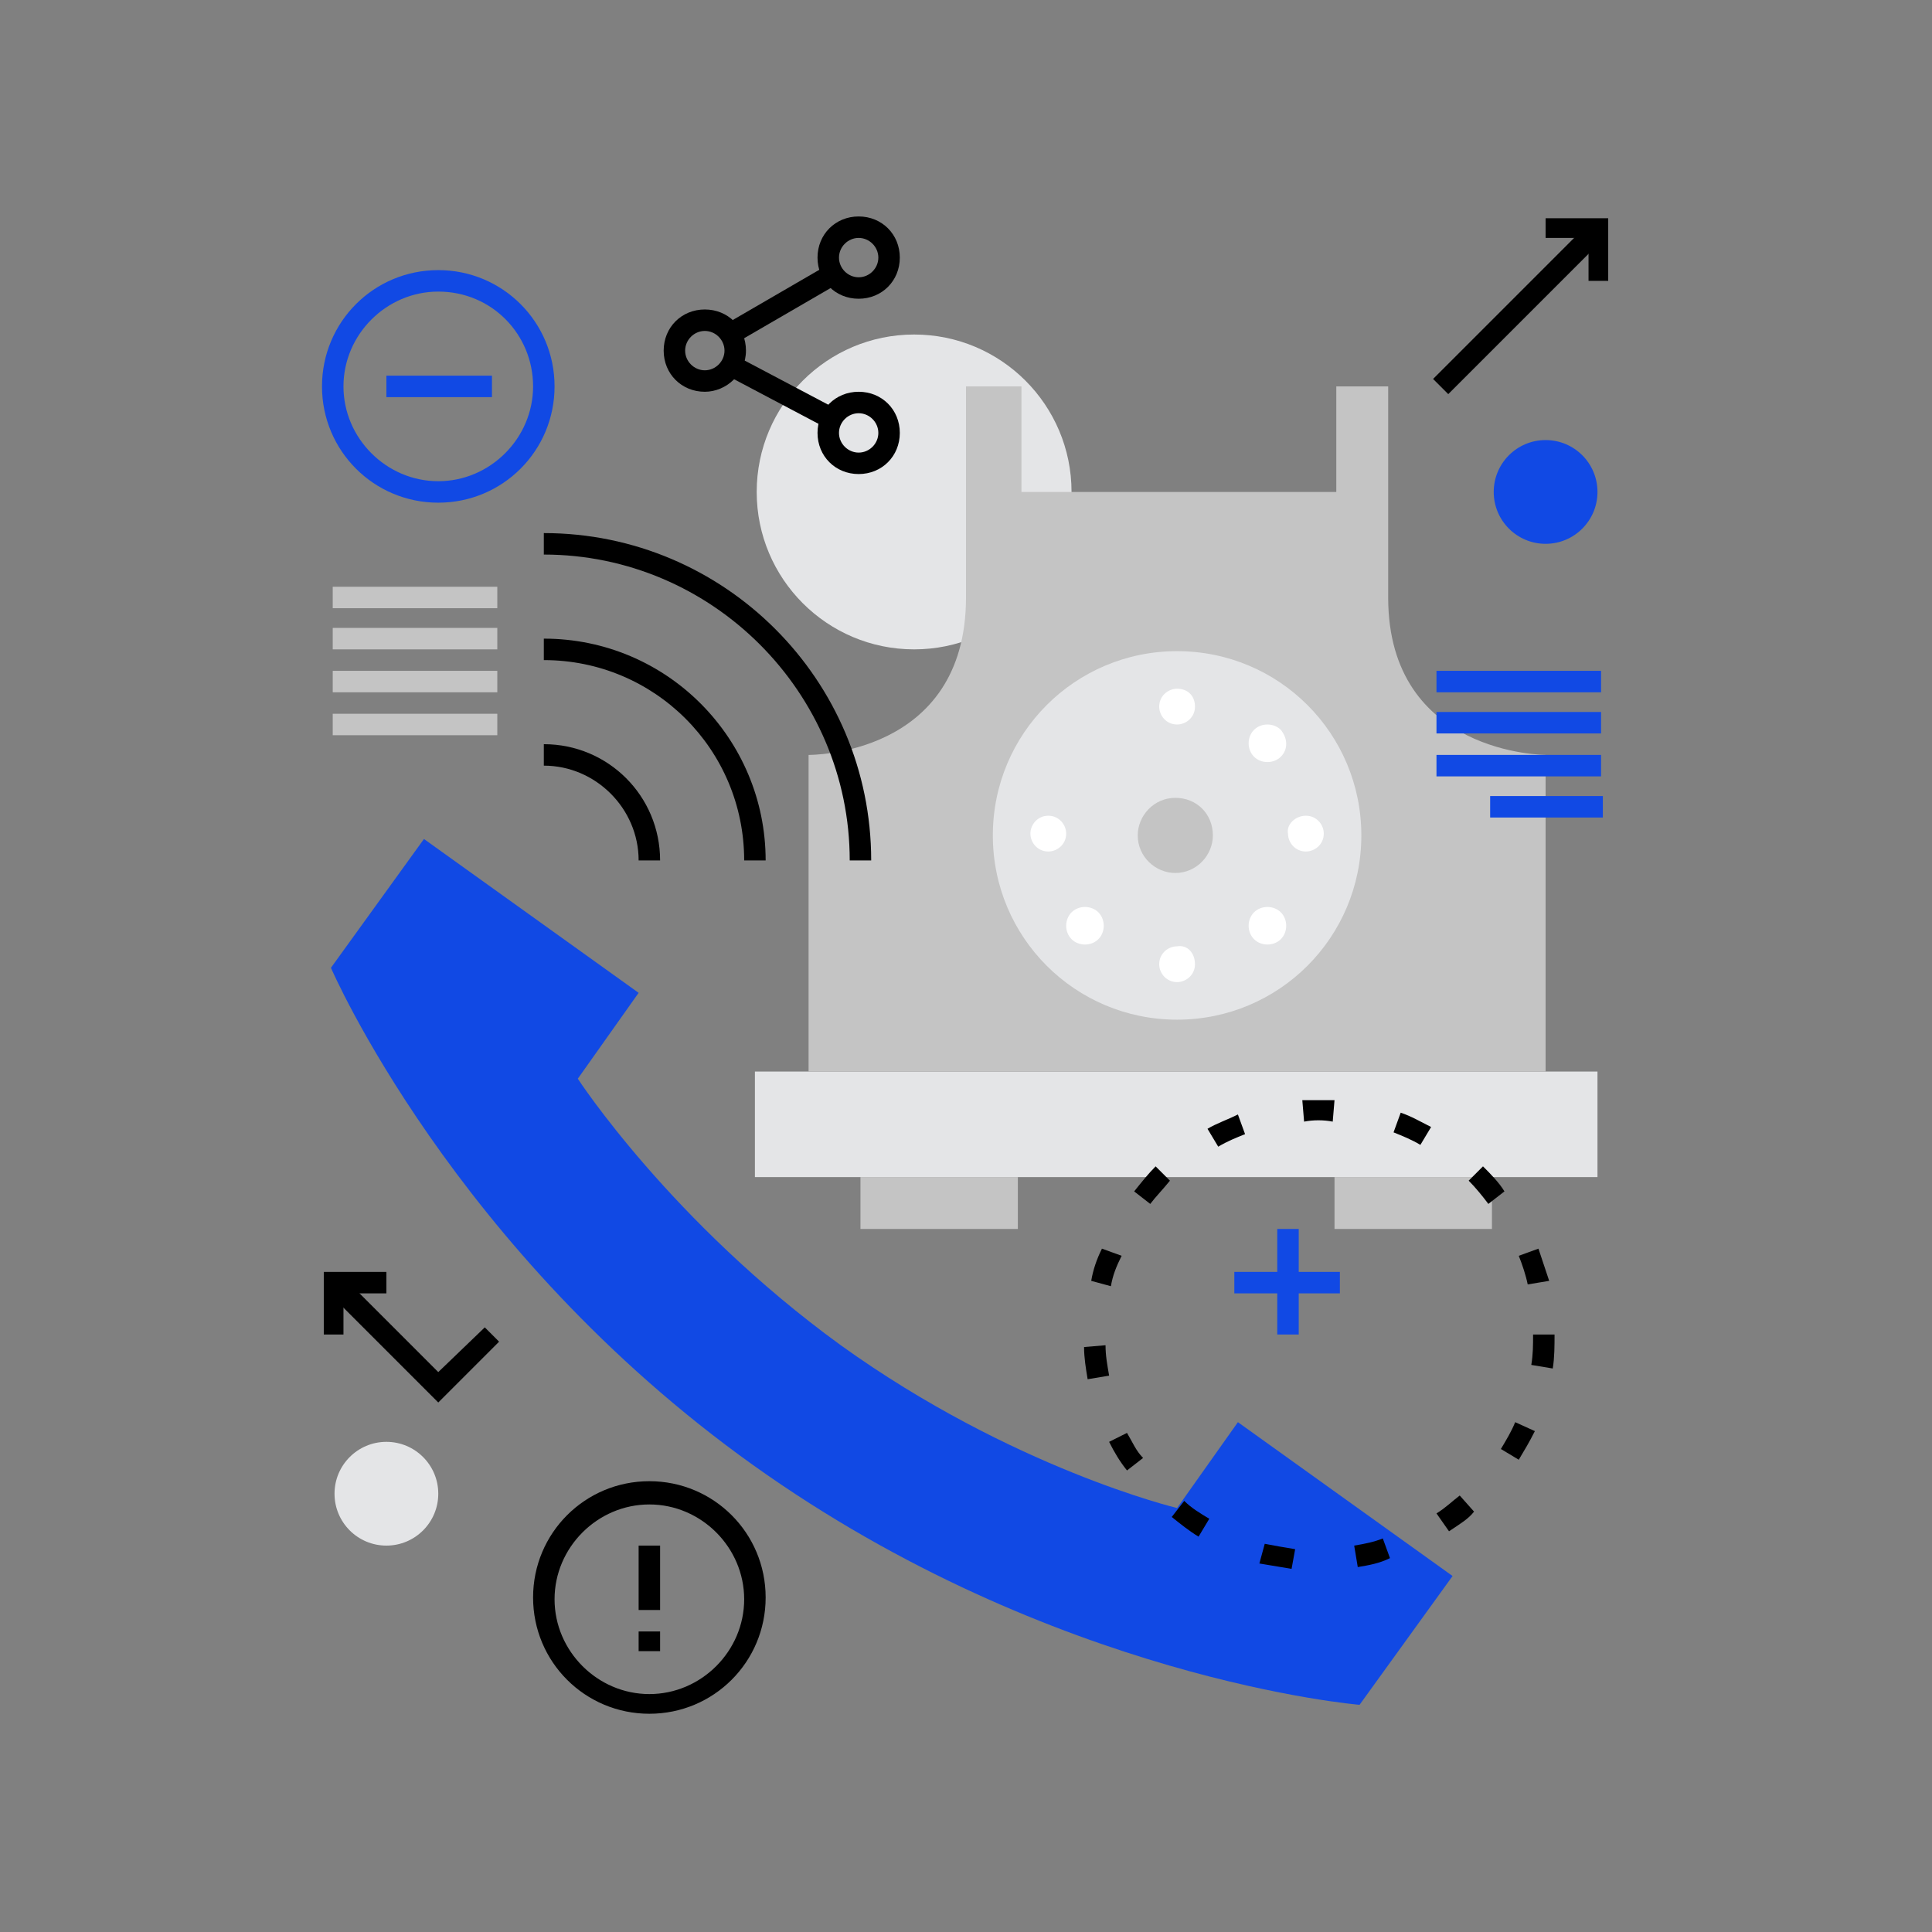 <?xml version="1.0" encoding="utf-8"?>
<!-- Generator: Adobe Illustrator 23.0.1, SVG Export Plug-In . SVG Version: 6.00 Build 0)  -->
<svg version="1.1" id="Layer_1" xmlns="http://www.w3.org/2000/svg" xmlns:xlink="http://www.w3.org/1999/xlink" x="0px" y="0px"
	 viewBox="0 0 108 108" style="enable-background:new 0 0 108 108;" xml:space="preserve">
<rect x="0" y="0" width="108" height="108" fill="#808080" stroke="none"/>
<style type="text/css">
	.st0{fill:#E4E5E7;}
	.st1{fill:#1149E4;}
	.st2{fill:#C4C4C4;}
	.st3{fill:#FFFFFF;}
</style>
<g>
	<g>
		<circle class="st0" cx="51.1" cy="27.5" r="8.8"/>
	</g>
	<g>
		<circle class="st1" cx="86.4" cy="27.5" r="2.9"/>
	</g>
	<g>
		<circle class="st0" cx="21.6" cy="83.5" r="2.9"/>
	</g>
	<g>
		<path class="st1" d="M47,75.2c9.6,6.9,18.8,9.1,18.8,9.1l3.4-4.8l12,8.6l-5.2,7.2c0,0-17.1-1.4-33.9-13.4
			c-16.8-12-23.6-27.8-23.6-27.8l5.2-7.2l12,8.6l-3.4,4.8C32.3,60.3,37.5,68.3,47,75.2z"/>
	</g>
	<g>
		<g>
			<rect x="48.1" y="65.8" class="st2" width="8.8" height="2.9"/>
		</g>
		<g>
			<rect x="74.6" y="65.8" class="st2" width="8.8" height="2.9"/>
		</g>
		<g>
			<rect x="42.2" y="59.9" class="st0" width="47.1" height="5.9"/>
		</g>
		<g>
			<path class="st2" d="M68.7,59.9h17.7V42.2c0,0-8.8,0-8.8-8.8s0-11.8,0-11.8h-2.9v5.9h-8.8h-8.8v-5.9H54c0,0,0,2.9,0,11.8
				s-8.8,8.8-8.8,8.8v17.7H68.7z"/>
		</g>
		<g>
			<g>
				<path class="st0" d="M76.1,46.7c0,5.7-4.6,10.3-10.3,10.3c-5.7,0-10.3-4.6-10.3-10.3s4.6-10.3,10.3-10.3
					C71.5,36.4,76.1,41,76.1,46.7z"/>
			</g>
			<g>
				<path class="st2" d="M67.8,46.7c0,1.1-0.9,2.1-2.1,2.1c-1.1,0-2.1-0.9-2.1-2.1c0-1.1,0.9-2.1,2.1-2.1
					C66.9,44.6,67.8,45.5,67.8,46.7z"/>
			</g>
			<g>
				<path class="st3" d="M66.8,39.5c0,0.6-0.5,1-1,1c-0.6,0-1-0.5-1-1c0-0.6,0.5-1,1-1C66.4,38.5,66.8,38.9,66.8,39.5z"/>
			</g>
			<g>
				<path class="st3" d="M66.8,53.9c0,0.6-0.5,1-1,1c-0.6,0-1-0.5-1-1c0-0.6,0.5-1,1-1C66.4,52.8,66.8,53.3,66.8,53.9z"/>
			</g>
			<g>
				<path class="st3" d="M58.6,45.6c0.6,0,1,0.5,1,1c0,0.6-0.5,1-1,1c-0.6,0-1-0.5-1-1C57.6,46.1,58,45.6,58.6,45.6z"/>
			</g>
			<g>
				<path class="st3" d="M73,45.6c0.6,0,1,0.5,1,1c0,0.6-0.5,1-1,1c-0.6,0-1-0.5-1-1C71.9,46.1,72.4,45.6,73,45.6z"/>
			</g>
			<g>
				<path class="st3" d="M71.6,42.3c-0.4,0.4-1.1,0.4-1.5,0c-0.4-0.4-0.4-1.1,0-1.5c0.4-0.4,1.1-0.4,1.5,0
					C72,41.3,72,41.9,71.6,42.3z"/>
			</g>
			<g>
				<path class="st3" d="M61.4,52.5c-0.4,0.4-1.1,0.4-1.5,0c-0.4-0.4-0.4-1.1,0-1.5c0.4-0.4,1.1-0.4,1.5,0
					C61.8,51.4,61.8,52.1,61.4,52.5z"/>
			</g>
			<g>
				<path class="st3" d="M71.6,51c0.4,0.4,0.4,1.1,0,1.5c-0.4,0.4-1.1,0.4-1.5,0c-0.4-0.4-0.4-1.1,0-1.5
					C70.5,50.6,71.2,50.6,71.6,51z"/>
			</g>
		</g>
	</g>
	<g>
		<g>
			<path d="M36.9,48.1h-1.2c0-2.9-2.4-5.3-5.3-5.3v-1.2C34,41.6,36.9,44.5,36.9,48.1z"/>
		</g>
		<g>
			<path d="M42.8,48.1h-1.2c0-6.2-5-11.2-11.2-11.2v-1.2C37.3,35.7,42.8,41.3,42.8,48.1z"/>
		</g>
		<g>
			<path d="M48.7,48.1h-1.2c0-9.4-7.7-17.1-17.1-17.1v-1.2C40.5,29.8,48.7,38,48.7,48.1z"/>
		</g>
	</g>
	<g>
		<g>
			<rect x="78.7" y="16.6" transform="matrix(0.707 -0.707 0.707 0.707 12.733 65.088)" width="12.5" height="1.2"/>
		</g>
		<g>
			<polygon points="89.9,15.7 88.8,15.7 88.8,13.3 86.4,13.3 86.4,12.2 89.9,12.2 			"/>
		</g>
	</g>
	<g>
		<g>
			<polygon points="24.5,78.4 18.2,72.1 19.1,71.3 24.5,76.7 27.1,74.2 27.9,75 			"/>
		</g>
		<g>
			<polygon points="19.2,74.6 18.1,74.6 18.1,71.1 21.6,71.1 21.6,72.3 19.2,72.3 			"/>
		</g>
	</g>
	<g>
		<g>
			<path d="M36.3,95.8c-3.6,0-6.5-2.9-6.5-6.5s2.9-6.5,6.5-6.5c3.6,0,6.5,2.9,6.5,6.5S39.9,95.8,36.3,95.8z M36.3,84.1
				c-2.9,0-5.3,2.4-5.3,5.3s2.4,5.3,5.3,5.3c2.9,0,5.3-2.4,5.3-5.3S39.2,84.1,36.3,84.1z"/>
		</g>
		<g>
			<rect x="35.7" y="91.2" width="1.2" height="1.1"/>
		</g>
		<g>
			<rect x="35.7" y="86.4" width="1.2" height="3.6"/>
		</g>
	</g>
	<g>
		<g>
			<rect x="69" y="71.1" class="st1" width="5.9" height="1.2"/>
		</g>
		<g>
			<rect x="71.4" y="68.7" class="st1" width="1.2" height="5.9"/>
		</g>
	</g>
	<g>
		<g>
			<rect x="21.6" y="21" class="st1" width="5.9" height="1.2"/>
		</g>
		<g>
			<path class="st1" d="M24.5,28.1c-3.6,0-6.5-2.9-6.5-6.5s2.9-6.5,6.5-6.5c3.6,0,6.5,2.9,6.5,6.5S28.1,28.1,24.5,28.1z M24.5,16.3
				c-2.9,0-5.3,2.4-5.3,5.3s2.4,5.3,5.3,5.3c2.9,0,5.3-2.4,5.3-5.3S27.5,16.3,24.5,16.3z"/>
		</g>
	</g>
	<g>
		<path d="M72.2,87.7c-0.6-0.1-1.2-0.2-1.8-0.3l0.3-1.1c0.5,0.1,1.1,0.2,1.7,0.3L72.2,87.7z M75.9,87.6l-0.2-1.2
			c0.6-0.1,1.1-0.2,1.6-0.4l0.4,1.1C77.1,87.4,76.5,87.5,75.9,87.6z M67,85.9c-0.5-0.3-1-0.7-1.5-1.1l0.7-0.9c0.4,0.4,0.9,0.7,1.4,1
			L67,85.9z M81,85.6l-0.7-1c0.5-0.3,0.9-0.7,1.3-1l0.8,0.9C82.1,84.9,81.6,85.2,81,85.6z M63,82.2c-0.4-0.5-0.7-1-1-1.6l1-0.5
			c0.3,0.5,0.5,1,0.9,1.4L63,82.2z M84.9,81.6l-1-0.6c0.3-0.5,0.6-1,0.8-1.5l1.1,0.5C85.5,80.6,85.2,81.1,84.9,81.6z M60.8,77.1
			c-0.1-0.6-0.2-1.2-0.2-1.8l1.2-0.1c0,0.6,0.1,1.1,0.2,1.7L60.8,77.1z M86.8,76.5l-1.2-0.2c0.1-0.6,0.1-1.1,0.1-1.7h1.2
			C86.9,75.2,86.9,75.9,86.8,76.5z M62.1,71.9L61,71.6c0.1-0.6,0.3-1.2,0.6-1.8l1.1,0.4C62.4,70.8,62.2,71.3,62.1,71.9z M85.4,71.8
			c-0.1-0.5-0.3-1.1-0.5-1.6l1.1-0.4c0.2,0.6,0.4,1.2,0.6,1.8L85.4,71.8z M64.3,67.3l-0.9-0.7c0.4-0.5,0.8-1,1.2-1.4l0.8,0.8
			C65,66.5,64.6,66.9,64.3,67.3z M83.2,67.3c-0.3-0.4-0.7-0.9-1.1-1.3l0.8-0.8c0.4,0.4,0.9,0.9,1.2,1.4L83.2,67.3z M68.1,64.1
			l-0.6-1c0.5-0.3,1.1-0.5,1.7-0.8l0.4,1.1C69.1,63.6,68.6,63.8,68.1,64.1z M79.4,64c-0.5-0.3-1-0.5-1.5-0.7l0.4-1.1
			c0.6,0.2,1.1,0.5,1.7,0.8L79.4,64z M72.9,62.7l-0.1-1.2c0.6,0,1.2,0,1.8,0l-0.1,1.2C74,62.6,73.4,62.6,72.9,62.7z"/>
	</g>
	<g>
		<g>
			<path d="M39.4,21.9c-1.3,0-2.3-1-2.3-2.3s1-2.3,2.3-2.3c1.3,0,2.3,1,2.3,2.3S40.6,21.9,39.4,21.9z M39.4,18.5
				c-0.6,0-1.1,0.5-1.1,1.1c0,0.6,0.5,1.1,1.1,1.1c0.6,0,1.1-0.5,1.1-1.1C40.5,19,40,18.5,39.4,18.5z"/>
		</g>
		<g>
			<path d="M48,16.7c-1.3,0-2.3-1-2.3-2.3s1-2.3,2.3-2.3s2.3,1,2.3,2.3S49.3,16.7,48,16.7z M48,13.3c-0.6,0-1.1,0.5-1.1,1.1
				c0,0.6,0.5,1.1,1.1,1.1c0.6,0,1.1-0.5,1.1-1.1C49.1,13.8,48.6,13.3,48,13.3z"/>
		</g>
		<g>
			<path d="M48,26.5c-1.3,0-2.3-1-2.3-2.3s1-2.3,2.3-2.3s2.3,1,2.3,2.3S49.3,26.5,48,26.5z M48,23.1c-0.6,0-1.1,0.5-1.1,1.1
				c0,0.6,0.5,1.1,1.1,1.1c0.6,0,1.1-0.5,1.1-1.1C49.1,23.6,48.6,23.1,48,23.1z"/>
		</g>
		<g>
			<rect x="43.1" y="18.7" transform="matrix(0.467 -0.884 0.884 0.467 3.897 50.314)" width="1.2" height="6.4"/>
		</g>
		<g>
			<rect x="40.4" y="16.4" transform="matrix(0.865 -0.502 0.502 0.865 -2.607 24.21)" width="6.6" height="1.2"/>
		</g>
	</g>
	<g>
		<rect x="18.6" y="32.8" class="st2" width="9.2" height="1.2"/>
	</g>
	<g>
		<rect x="18.6" y="35.1" class="st2" width="9.2" height="1.2"/>
	</g>
	<g>
		<rect x="18.6" y="37.5" class="st2" width="9.2" height="1.2"/>
	</g>
	<g>
		<rect x="18.6" y="39.9" class="st2" width="9.2" height="1.2"/>
	</g>
	<g>
		<rect x="80.3" y="37.5" class="st1" width="9.2" height="1.2"/>
	</g>
	<g>
		<rect x="80.3" y="39.8" class="st1" width="9.2" height="1.2"/>
	</g>
	<g>
		<rect x="80.3" y="42.2" class="st1" width="9.2" height="1.2"/>
	</g>
	<g>
		<rect x="83.3" y="44.5" class="st1" width="6.3" height="1.2"/>
	</g>
</g>
</svg>
